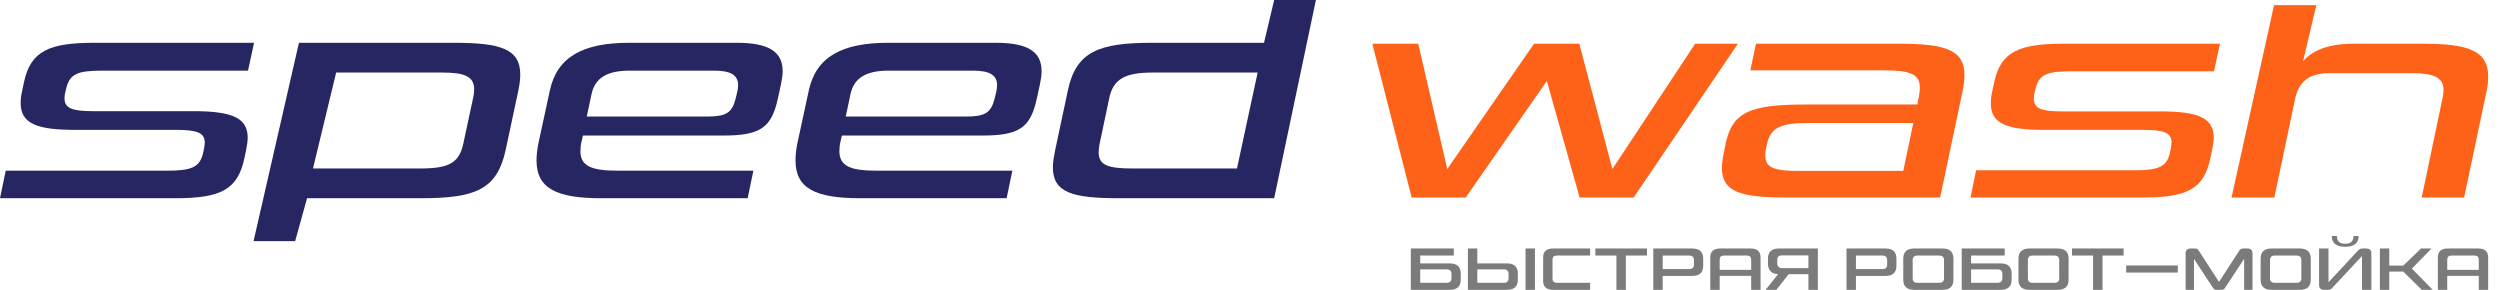 <?xml version="1.0" encoding="UTF-8"?> <svg xmlns="http://www.w3.org/2000/svg" width="207" height="24" viewBox="0 0 207 24" fill="none"> <path d="M135.265 16.354L143.898 3.621H140.357L133.507 13.994L130.767 3.621H127.019L119.834 13.994L117.43 3.621H113.63L116.887 16.354H121.359L128.079 6.707L130.793 16.354H135.265Z" fill="#FE6219"></path> <path d="M160.643 16.354L162.504 7.537C162.607 7.045 162.659 6.604 162.659 6.215C162.659 4.14 161.082 3.621 157.282 3.621H145.392L144.927 5.826H156.016C158.109 5.826 158.962 6.111 158.962 7.252C158.962 7.459 158.937 7.693 158.885 7.978L158.756 8.652H149.579C144.746 8.652 143.376 9.301 142.833 12.127L142.73 12.672C142.626 13.139 142.574 13.553 142.574 13.917C142.574 15.887 144.125 16.354 147.899 16.354H160.643ZM148.856 14.15C146.943 14.15 146.167 13.891 146.167 12.905C146.167 12.75 146.167 12.568 146.219 12.361L146.297 11.972C146.581 10.545 147.486 10.182 149.683 10.182H158.42L157.592 14.15H148.856Z" fill="#FE6219"></path> <path d="M170.783 9.223C169.077 9.223 168.405 9.015 168.405 8.186C168.405 8.056 168.405 7.9 168.457 7.719L168.534 7.382C168.819 6.163 169.465 5.904 171.481 5.904H183.32L183.811 3.621H170.809C167.216 3.621 165.665 4.27 165.122 6.785L164.941 7.641C164.864 7.978 164.838 8.289 164.838 8.575C164.838 10.234 166.182 10.753 169.181 10.753H177.426C179.106 10.753 179.804 10.96 179.804 11.79C179.804 11.92 179.778 12.075 179.753 12.257L179.675 12.62C179.417 13.839 178.693 14.098 176.728 14.098H163.623L163.158 16.354H177.4C181.174 16.354 182.493 15.628 183.035 13.035L183.165 12.412C183.242 12.024 183.294 11.686 183.294 11.401C183.294 9.819 182.131 9.223 178.9 9.223H170.783Z" fill="#FE6219"></path> <path d="M199.687 6.059C201.497 6.059 202.324 6.396 202.324 7.459C202.324 7.667 202.298 7.874 202.246 8.108L200.515 16.354H204.03L205.891 7.537C205.994 7.096 206.02 6.681 206.02 6.318C206.02 4.166 204.288 3.621 200.644 3.621H194.88C192.269 3.621 191.209 4.477 190.692 5.074L191.795 0.425H188.292L184.773 16.354H188.314L190.072 8.004C190.434 6.733 191.157 6.059 192.941 6.059H199.687Z" fill="#FE6219"></path> <path d="M7.767 9.205C6.029 9.205 5.344 8.995 5.344 8.156C5.344 8.025 5.344 7.868 5.397 7.684L5.476 7.344C5.766 6.112 6.424 5.85 8.477 5.85H20.535L21.036 3.543H7.793C4.133 3.543 2.554 4.198 2.001 6.741L1.817 7.606C1.738 7.946 1.711 8.261 1.711 8.549C1.711 10.227 3.08 10.751 6.134 10.751H14.533C16.244 10.751 16.955 10.961 16.955 11.8C16.955 11.931 16.928 12.088 16.902 12.271L16.823 12.638C16.56 13.87 15.823 14.132 13.822 14.132H0.474L0 16.413H14.506C18.35 16.413 19.693 15.679 20.246 13.058L20.377 12.429C20.456 12.036 20.509 11.695 20.509 11.406C20.509 9.807 19.324 9.205 16.033 9.205H7.767Z" fill="#262662"></path> <path d="M34.863 16.413C39.392 16.413 41.155 15.679 41.866 12.429L42.919 7.501C43.025 7.003 43.077 6.557 43.077 6.164C43.077 4.041 41.419 3.543 37.601 3.543H24.753L20.994 19.965H24.439L25.423 16.413H34.863ZM38.365 11.878C38.023 13.503 37.154 13.949 34.81 13.949H25.915L27.834 6.007H36.627C38.444 6.007 39.26 6.321 39.26 7.396C39.26 7.606 39.233 7.842 39.181 8.078L38.365 11.878Z" fill="#262662"></path> <path d="M61.907 16.413L62.38 14.132H51.165C48.98 14.132 48.058 13.765 48.058 12.507C48.058 12.271 48.085 11.983 48.164 11.668L48.269 11.223H59.879C62.933 11.223 63.881 10.594 64.408 8.156L64.671 6.95C64.75 6.557 64.803 6.217 64.803 5.902C64.803 4.303 63.697 3.543 61.011 3.543H52.086C48.295 3.543 46.136 4.696 45.531 7.475L44.583 11.852C44.478 12.376 44.425 12.848 44.425 13.294C44.425 15.6 46.084 16.413 49.77 16.413H61.907ZM48.585 9.65L48.98 7.789C49.269 6.426 50.322 5.85 52.113 5.85H59.142C60.538 5.85 61.117 6.243 61.117 7.055C61.117 7.186 61.09 7.37 61.064 7.527L60.906 8.182C60.617 9.336 60.116 9.65 58.563 9.65H48.585Z" fill="#262662"></path> <path d="M83.349 16.413L83.823 14.132H72.607C70.422 14.132 69.501 13.765 69.501 12.507C69.501 12.271 69.527 11.983 69.606 11.668L69.711 11.223H81.322C84.376 11.223 85.323 10.594 85.85 8.156L86.113 6.95C86.192 6.557 86.245 6.217 86.245 5.902C86.245 4.303 85.139 3.543 82.454 3.543H73.529C69.738 3.543 67.579 4.696 66.973 7.475L66.025 11.852C65.92 12.376 65.868 12.848 65.868 13.294C65.868 15.6 67.526 16.413 71.212 16.413H83.349ZM70.027 9.65L70.422 7.789C70.712 6.426 71.765 5.85 73.555 5.85H80.585C81.98 5.85 82.559 6.243 82.559 7.055C82.559 7.186 82.533 7.37 82.507 7.527L82.349 8.182C82.059 9.336 81.559 9.65 80.005 9.65H70.027Z" fill="#262662"></path> <path d="M105.502 16.413L108.957 0H105.502L104.66 3.543H95.419C90.996 3.543 89.1 4.251 88.416 7.501L87.363 12.455C87.257 12.979 87.178 13.451 87.178 13.844C87.178 15.967 88.811 16.413 92.681 16.413H105.502ZM102.422 13.949H93.76C91.759 13.949 90.969 13.687 90.969 12.612C90.969 12.402 90.996 12.166 91.049 11.904L91.838 8.156C92.18 6.479 93.234 6.007 95.472 6.007H104.133L102.422 13.949Z" fill="#262662"></path> <path d="M116.815 20.575H120.375V21.161H117.594V21.808H120.031C120.643 21.808 120.949 22.086 120.949 22.642V23.166C120.949 23.722 120.643 24 120.031 24H116.815V20.575ZM120.18 22.679C120.18 22.429 120.048 22.304 119.784 22.304H117.594V23.415H119.784C120.048 23.415 120.18 23.29 120.18 23.04V22.679Z" fill="#7B7B7B"></path> <path d="M121.543 20.575H122.322V21.808H124.759C125.371 21.808 125.676 22.086 125.676 22.642V23.166C125.676 23.722 125.371 24 124.759 24H121.543V20.575ZM124.908 22.679C124.908 22.429 124.776 22.304 124.512 22.304H122.322V23.415H124.512C124.776 23.415 124.908 23.29 124.908 23.04V22.679ZM127.093 24H126.315V20.575H127.093V24Z" fill="#7B7B7B"></path> <path d="M128.55 23.082C128.55 23.304 128.67 23.415 128.909 23.415H131.663V24H128.602C128.049 24 127.772 23.753 127.772 23.26V21.316C127.772 20.822 128.049 20.575 128.602 20.575H131.663V21.161H128.909C128.67 21.161 128.55 21.272 128.55 21.494V23.082Z" fill="#7B7B7B"></path> <path d="M133.839 24V21.161H132.096V20.575H136.369V21.161H134.621V24H133.839Z" fill="#7B7B7B"></path> <path d="M140.256 21.536C140.256 21.286 140.124 21.161 139.86 21.161H137.67V22.281H139.86C140.124 22.281 140.256 22.156 140.256 21.906V21.536ZM136.892 20.575H140.107C140.719 20.575 141.025 20.853 141.025 21.409V22.014C141.025 22.57 140.719 22.848 140.107 22.848H137.67V24H136.892V20.575Z" fill="#7B7B7B"></path> <path d="M144.947 20.575C145.5 20.575 145.776 20.822 145.776 21.316V24H144.998V22.843H142.389V24H141.611V21.316C141.611 20.822 141.886 20.575 142.435 20.575H144.947ZM142.389 22.346H144.998V21.494C144.998 21.272 144.879 21.161 144.639 21.161H142.743C142.507 21.161 142.389 21.272 142.389 21.494V22.346Z" fill="#7B7B7B"></path> <path d="M150.52 24H149.737V22.703H148.102L147.077 24H146.215V23.968L147.221 22.703C146.938 22.687 146.729 22.602 146.592 22.45C146.455 22.296 146.387 22.095 146.387 21.845V21.409C146.387 20.853 146.691 20.575 147.3 20.575H150.52V24ZM147.156 21.798C147.156 21.908 147.188 22.003 147.254 22.084C147.319 22.162 147.417 22.201 147.547 22.201H149.737V21.147H147.547C147.286 21.147 147.156 21.273 147.156 21.526V21.798Z" fill="#7B7B7B"></path> <path d="M156.256 21.536C156.256 21.286 156.124 21.161 155.86 21.161H153.67V22.281H155.86C156.124 22.281 156.256 22.156 156.256 21.906V21.536ZM152.891 20.575H156.107C156.719 20.575 157.025 20.853 157.025 21.409V22.014C157.025 22.57 156.719 22.848 156.107 22.848H153.67V24H152.891V20.575Z" fill="#7B7B7B"></path> <path d="M158.766 21.161C158.502 21.161 158.37 21.286 158.37 21.536V23.04C158.37 23.29 158.502 23.415 158.766 23.415H160.569C160.833 23.415 160.965 23.29 160.965 23.04V21.536C160.965 21.286 160.833 21.161 160.569 21.161H158.766ZM158.509 24C157.897 24 157.591 23.722 157.591 23.166V21.409C157.591 20.853 157.897 20.575 158.509 20.575H160.825C161.437 20.575 161.743 20.853 161.743 21.409V23.166C161.743 23.722 161.437 24 160.825 24H158.509Z" fill="#7B7B7B"></path> <path d="M162.429 20.575H165.989V21.161H163.207V21.808H165.644C166.256 21.808 166.562 22.086 166.562 22.642V23.166C166.562 23.722 166.256 24 165.644 24H162.429V20.575ZM165.794 22.679C165.794 22.429 165.662 22.304 165.397 22.304H163.207V23.415H165.397C165.662 23.415 165.794 23.29 165.794 23.04V22.679Z" fill="#7B7B7B"></path> <path d="M168.303 21.161C168.039 21.161 167.907 21.286 167.907 21.536V23.04C167.907 23.29 168.039 23.415 168.303 23.415H170.107C170.371 23.415 170.503 23.29 170.503 23.04V21.536C170.503 21.286 170.371 21.161 170.107 21.161H168.303ZM168.047 24C167.435 24 167.129 23.722 167.129 23.166V21.409C167.129 20.853 167.435 20.575 168.047 20.575H170.363C170.975 20.575 171.281 20.853 171.281 21.409V23.166C171.281 23.722 170.975 24 170.363 24H168.047Z" fill="#7B7B7B"></path> <path d="M173.305 24V21.161H171.562V20.575H175.835V21.161H174.088V24H173.305Z" fill="#7B7B7B"></path> <path d="M181.722 20.575C181.881 20.575 181.99 20.63 182.049 20.739L183.735 23.344L185.422 20.739C185.484 20.63 185.593 20.575 185.748 20.575H186.084C186.367 20.575 186.508 20.71 186.508 20.978V24H185.814V21.433L184.234 23.836C184.169 23.946 184.071 24 183.94 24H183.535C183.408 24 183.308 23.946 183.237 23.836L181.662 21.438V24H180.968V20.978C180.968 20.71 181.107 20.575 181.387 20.575H181.722Z" fill="#7B7B7B"></path> <path d="M188.353 21.161C188.089 21.161 187.957 21.286 187.957 21.536V23.04C187.957 23.29 188.089 23.415 188.353 23.415H190.156C190.42 23.415 190.552 23.29 190.552 23.04V21.536C190.552 21.286 190.42 21.161 190.156 21.161H188.353ZM188.096 24C187.485 24 187.179 23.722 187.179 23.166V21.409C187.179 20.853 187.485 20.575 188.096 20.575H190.412C191.024 20.575 191.33 20.853 191.33 21.409V23.166C191.33 23.722 191.024 24 190.412 24H188.096Z" fill="#7B7B7B"></path> <path d="M192.799 20.575V23.368L195.25 20.739C195.3 20.686 195.354 20.646 195.413 20.618C195.472 20.59 195.541 20.575 195.618 20.575H195.926C196.208 20.575 196.35 20.71 196.35 20.978V24H195.572V21.199L193.116 23.836C193.066 23.889 193.012 23.93 192.953 23.958C192.894 23.986 192.826 24 192.748 24H192.44C192.161 24 192.021 23.866 192.021 23.597V20.575H192.799ZM194.178 20.435C193.442 20.435 193.074 20.137 193.074 19.54H193.498C193.498 19.752 193.552 19.913 193.661 20.023C193.773 20.129 193.947 20.182 194.183 20.182C194.419 20.182 194.592 20.129 194.7 20.023C194.812 19.913 194.868 19.752 194.868 19.54H195.292C195.292 20.137 194.921 20.435 194.178 20.435Z" fill="#7B7B7B"></path> <path d="M199.7 22.239L201.401 23.968V24H200.525L198.987 22.487H197.832V24H197.054V20.575H197.832V21.99H198.992L200.46 20.575H201.303V20.608L199.7 22.239Z" fill="#7B7B7B"></path> <path d="M205.191 20.575C205.743 20.575 206.02 20.822 206.02 21.316V24H205.242V22.843H202.632V24H201.854V21.316C201.854 20.822 202.129 20.575 202.679 20.575H205.191ZM202.632 22.346H205.242V21.494C205.242 21.272 205.122 21.161 204.883 21.161H202.987C202.75 21.161 202.632 21.272 202.632 21.494V22.346Z" fill="#7B7B7B"></path> <path d="M177.79 22.568H176.048V21.983H180.321V22.568H178.573H177.79Z" fill="#7B7B7B"></path> </svg> 